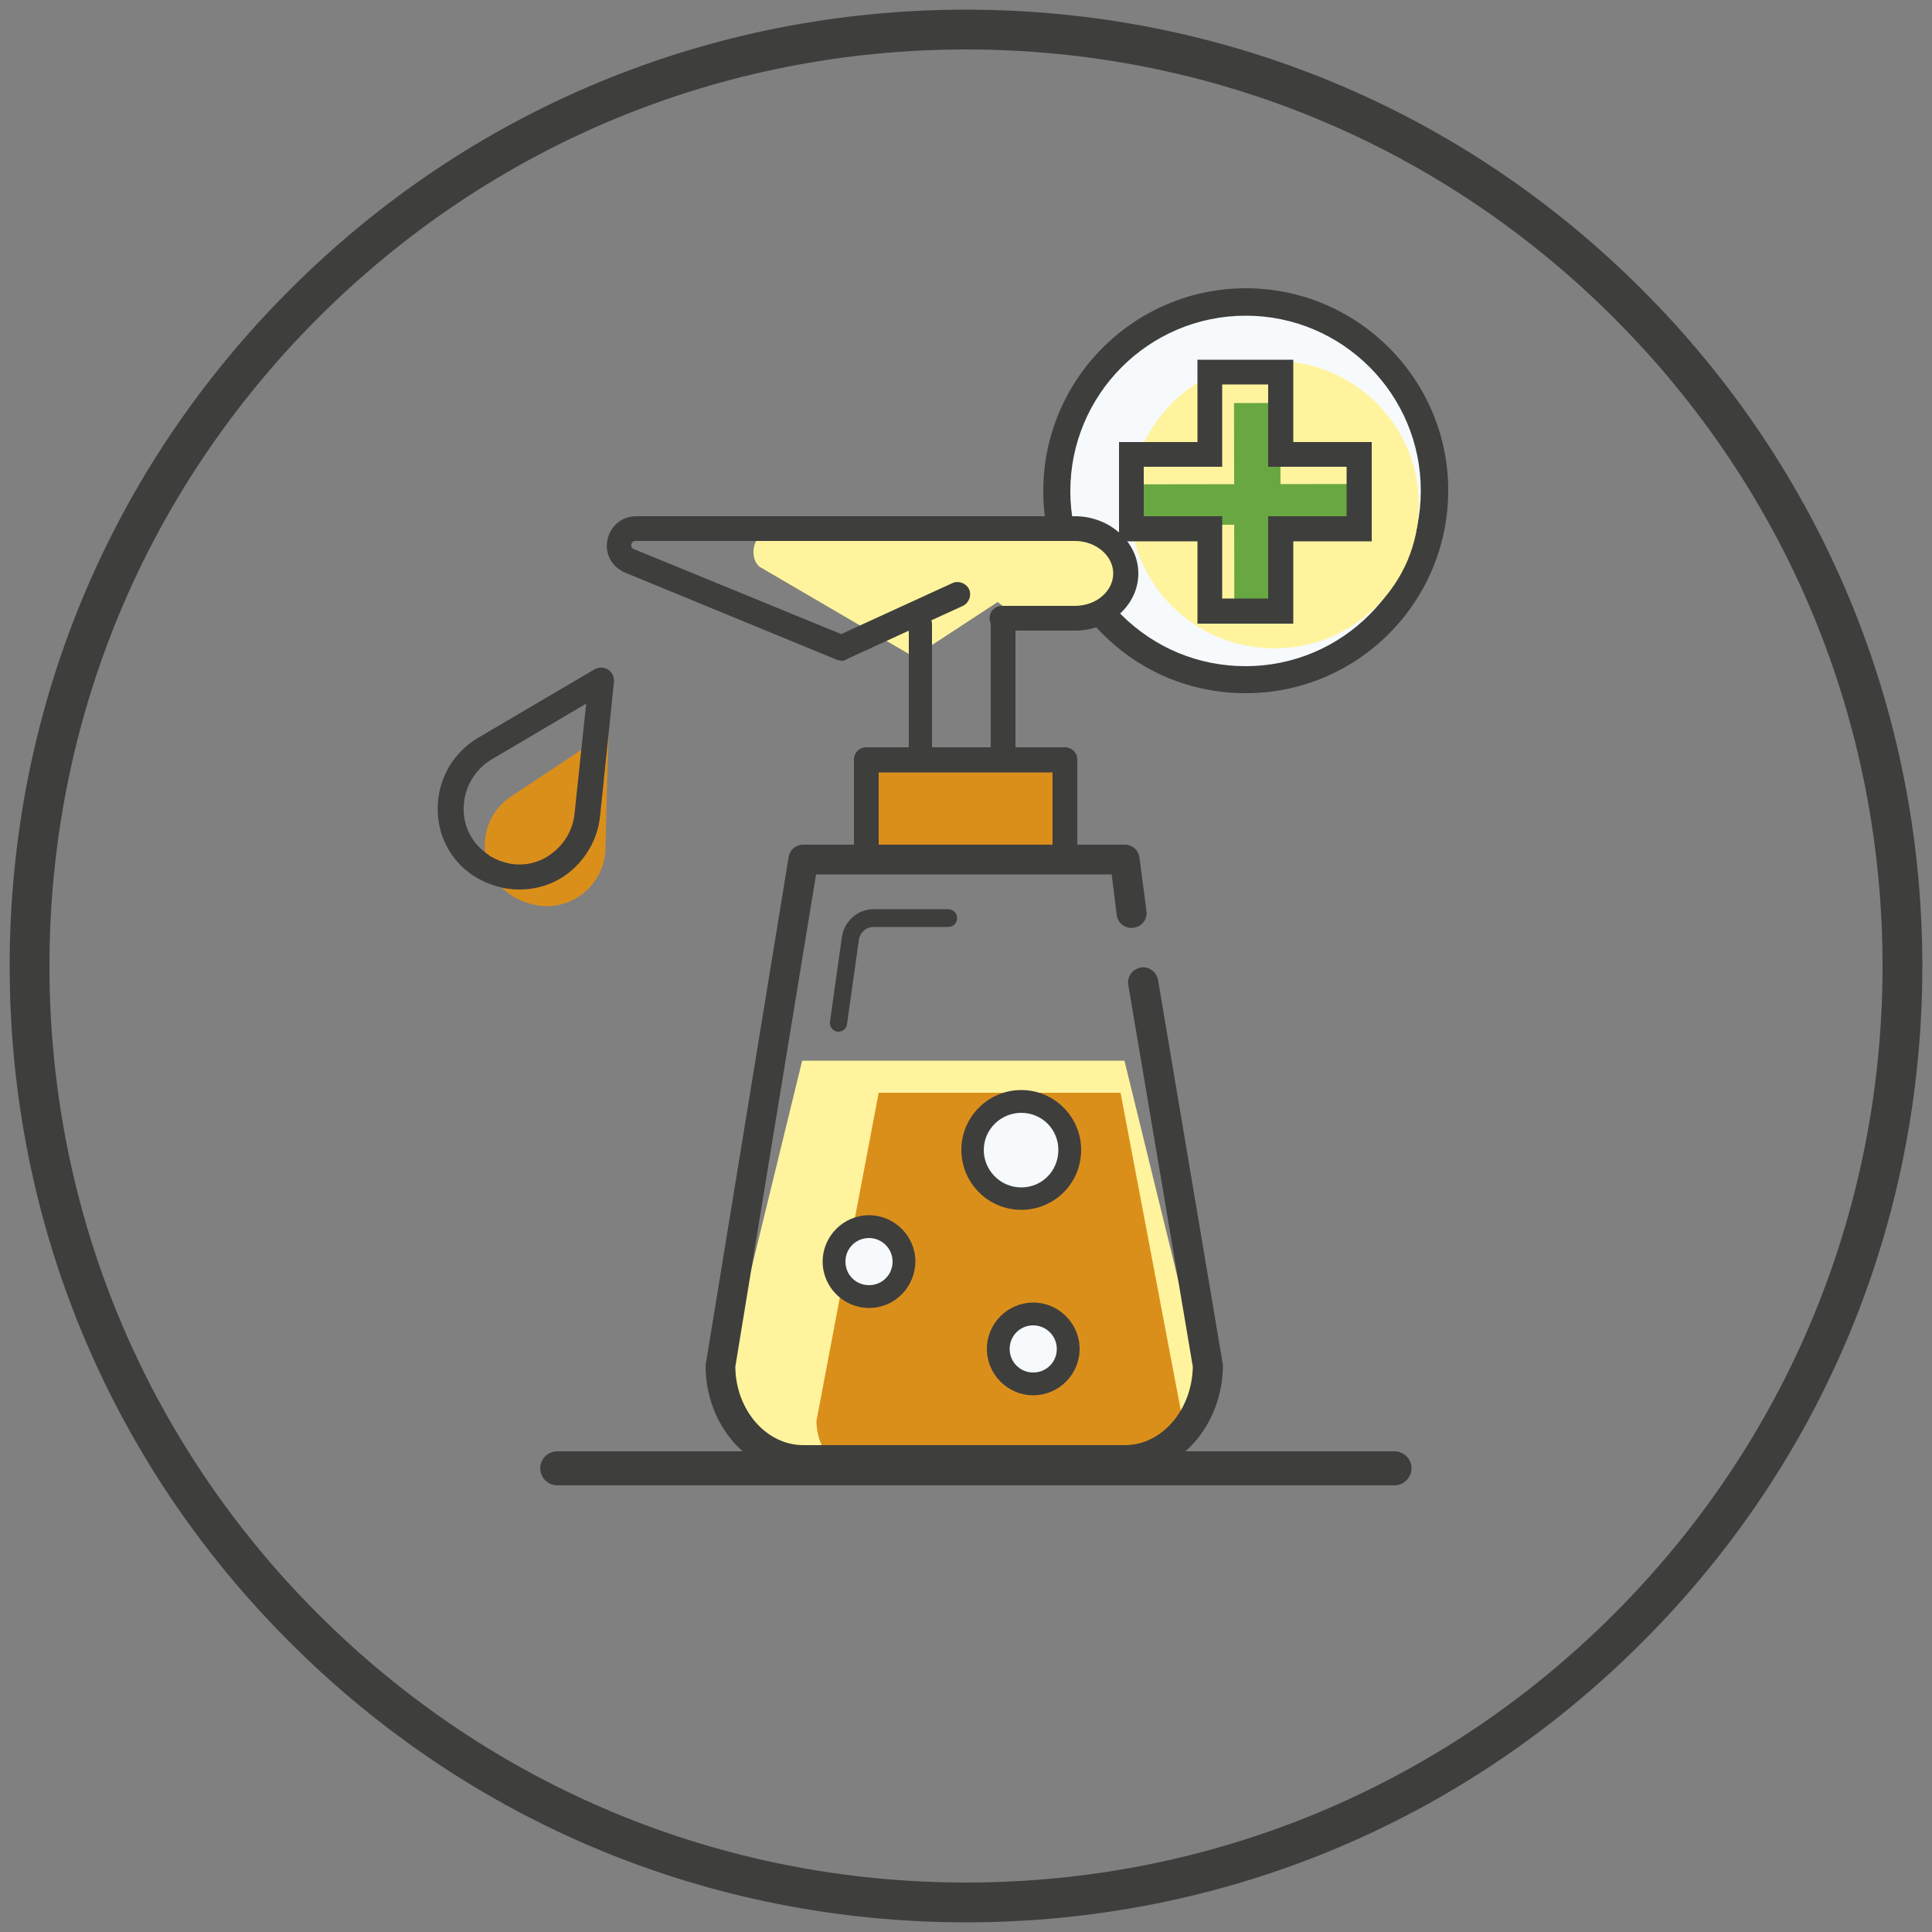 <?xml version="1.0" encoding="utf-8"?>
<!-- Generator: Adobe Illustrator 25.0.0, SVG Export Plug-In . SVG Version: 6.00 Build 0)  -->
<svg version="1.1" id="Layer_1" xmlns="http://www.w3.org/2000/svg" xmlns:xlink="http://www.w3.org/1999/xlink" x="0px" y="0px"
	 viewBox="0 0 500 500" style="enable-background:new 0 0 500 500;" xml:space="preserve">
<rect x="0" y="0" width="500" height="500" fill="#808080" stroke="none"/>
<style type="text/css">
	.st0{fill:#F6FAFC;}
	.st1{fill:#3E3E3D;}
	.st2{fill:#FFF49D;}
	.st3{fill:#69A742;}
	.st4{fill:#DB8F1B;}
</style>
<g>
	<g>
		
			<ellipse transform="matrix(0.421 -0.907 0.907 0.421 71.537 366.085)" class="st0" cx="322.4" cy="127" rx="48.9" ry="48.9"/>
		<g>
			
				<ellipse transform="matrix(0.421 -0.907 0.907 0.421 71.537 366.085)" class="st0" cx="322.4" cy="127" rx="48.9" ry="48.9"/>
			<path class="st1" d="M322.4,179.4c-14,0-27.1-5.4-37-15.3c-9.9-9.9-15.4-23-15.4-37c0-28.9,23.4-52.4,52.3-52.5c0,0,0.1,0,0.1,0
				c28.9,0,52.4,23.5,52.4,52.3C374.8,155.9,351.3,179.4,322.4,179.4C322.4,179.4,322.4,179.4,322.4,179.4z M322.4,81.7
				C322.3,81.7,322.3,81.7,322.4,81.7c-25.1,0-45.4,20.4-45.4,45.4c0,12.1,4.8,23.5,13.3,32.1c8.6,8.5,19.9,13.2,32,13.2
				c0,0,0,0,0.1,0c25,0,45.3-20.4,45.3-45.4C367.7,102,347.4,81.7,322.4,81.7z"/>
		</g>
		<ellipse class="st2" cx="329.8" cy="130.6" rx="37.4" ry="37.2"/>
		
			<rect x="293.8" y="125.3" transform="matrix(1 -1.487145e-03 1.487145e-03 1 -0.194 0.478)" class="st3" width="55.6" height="10.5"/>
		
			<rect x="319.4" y="104.3" transform="matrix(1 -1.492469e-03 1.492469e-03 1 -0.195 0.486)" class="st3" width="12" height="52.6"/>
		<g>
			<path class="st1" d="M309.9,161.4l0-21.3l-20.3,0l0-25.7l20.3,0l0-21.3l24.8,0l0,21.3l20.3,0l0,25.7l-20.3,0l0,21.3L309.9,161.4z
				 M316.3,133.6l0,21.3l11.9,0l0-21.3l20.3,0l0-12.8l-20.3,0l0-21.3l-11.9,0l0,21.3l-20.3,0l0,12.8L316.3,133.6z"/>
		</g>
	</g>
	<path class="st1" d="M250,497.5c-66.1,0-128.3-25.7-175-72.5C28.2,378.3,2.5,316.1,2.5,250c0-66.1,25.7-128.3,72.5-175
		C121.7,28.2,183.9,2.5,250,2.5c66.1,0,128.3,25.7,175,72.5c46.7,46.7,72.5,108.9,72.5,175c0,66.1-25.7,128.3-72.5,175
		C378.3,471.8,316.1,497.5,250,497.5z M250,12.8c-63.4,0-122.9,24.7-167.7,69.5C37.5,127.1,12.8,186.6,12.8,250
		s24.7,122.9,69.5,167.7c44.8,44.8,104.4,69.5,167.7,69.5c63.4,0,122.9-24.7,167.7-69.5s69.5-104.4,69.5-167.7
		c0-63.4-24.7-122.9-69.5-167.7C372.9,37.5,313.4,12.8,250,12.8z"/>
	<g>
		<g>
			<g>
				<rect x="224.5" y="197" class="st4" width="51.3" height="27.4"/>
				<path class="st2" d="M312.6,362.6c0,9.1-9.6,16.5-21.5,16.5h-83.5c-11.9,0-21.5-7.4-21.5-16.5l21.5-88.1H291L312.6,362.6z"/>
				<path class="st4" d="M306.1,367.7c0,8.8-7.2,15.8-16.1,15.8h-62.6c-8.9,0-16.1-7.1-16.1-15.8l16.1-84.9H290L306.1,367.7z"/>
				<path class="st2" d="M266.5,162.2h13.6c5.2,0,9.5-5.3,9.5-11.9c0-6.6-4.3-11.9-9.5-11.9h-82c-3.2,0-4.3,6.1-1.5,8.3l39.9,23.3
					l21.7-14.2"/>
				<path class="st1" d="M291.1,381.7h-83.2c-14,0-25.3-12.7-25.3-28.3c0-0.2,0-0.4,0.1-0.6l21.4-131c0.3-1.9,1.9-3.2,3.8-3.2h83.2
					c1.9,0,3.6,1.4,3.8,3.4l1.8,13.8c0.3,2.1-1.2,4.1-3.4,4.3c-2.1,0.3-4.1-1.2-4.3-3.4l-1.3-10.4h-76.5l-20.9,127.4
					c0.1,11.2,8,20.3,17.6,20.3h83.2c9.6,0,17.4-9.1,17.6-20.3L292,254.9c-0.4-2.1,1.1-4.1,3.2-4.5c2.1-0.4,4.1,1.1,4.5,3.2
					l16.7,99.1c0,0.2,0.1,0.4,0.1,0.6C316.4,369,305.1,381.7,291.1,381.7z"/>
				<path class="st1" d="M275.6,225.6h-51.4c-1.8,0-3.2-1.4-3.2-3.2v-25.8c0-1.8,1.4-3.2,3.2-3.2h51.4c1.8,0,3.2,1.4,3.2,3.2v25.8
					C278.8,224.2,277.3,225.6,275.6,225.6z M227.4,219.2h45v-19.3h-45V219.2z"/>
				<path class="st1" d="M217.9,171c-0.4,0-0.8-0.1-1.2-0.2L161.3,148c-0.1,0-0.2-0.1-0.3-0.2c-3.1-1.7-4.6-5.1-3.7-8.5
					c0.9-3.4,3.8-5.7,7.3-5.7h113.6c9,0,16.4,6.7,16.4,14.8c0,8.2-7.4,14.8-16.4,14.8h-18.9c-1.8,0-3.2-1.4-3.2-3.2s1.4-3.2,3.2-3.2
					h18.9c5.5,0,9.9-3.8,9.9-8.4c0-4.6-4.5-8.4-9.9-8.4H164.5c-0.7,0-1,0.4-1.1,0.8c-0.1,0.4-0.1,0.8,0.4,1.2l53.9,22.1l28.8-13.2
					c1.6-0.7,3.5,0,4.3,1.6c0.7,1.6,0,3.5-1.6,4.3l-30.1,13.8C218.8,170.9,218.3,171,217.9,171z"/>
				<path class="st1" d="M238.2,199c-1.7,0-3-1.4-3-3v-34.5c0-1.7,1.4-3,3-3s3,1.4,3,3V196C241.3,197.7,239.9,199,238.2,199z"/>
				<path class="st1" d="M259.6,199.2c-1.8,0-3.2-1.4-3.2-3.2v-34.5c0-1.8,1.4-3.2,3.2-3.2c1.8,0,3.2,1.4,3.2,3.2V196
					C262.8,197.8,261.3,199.2,259.6,199.2z"/>
				<g>
					<circle class="st0" cx="224.9" cy="326.5" r="9"/>
					<path class="st1" d="M224.9,338.5c-6.6,0-12-5.4-12-12c0-6.6,5.4-12,12-12c6.6,0,12,5.4,12,12
						C236.8,333.2,231.5,338.5,224.9,338.5z M224.9,320.4c-3.4,0-6.1,2.7-6.1,6.1s2.7,6.1,6.1,6.1s6.1-2.7,6.1-6.1
						S228.2,320.4,224.9,320.4z"/>
				</g>
				<g>
					<circle class="st0" cx="264.3" cy="297.6" r="12.6"/>
					<path class="st1" d="M264.3,313.1c-8.6,0-15.5-7-15.5-15.5c0-8.6,7-15.5,15.5-15.5c8.6,0,15.5,7,15.5,15.5
						C279.8,306.2,272.9,313.1,264.3,313.1z M264.3,288c-5.3,0-9.7,4.3-9.7,9.6s4.3,9.7,9.7,9.7s9.6-4.3,9.6-9.7
						S269.6,288,264.3,288z"/>
				</g>
				<g>
					
						<ellipse transform="matrix(0.924 -0.383 0.383 0.924 -113.257 128.899)" class="st0" cx="267.4" cy="349.1" rx="9" ry="9"/>
					<path class="st1" d="M267.4,361.1c-6.6,0-12-5.4-12-12s5.4-12,12-12c6.6,0,12,5.4,12,12S274,361.1,267.4,361.1z M267.4,343
						c-3.4,0-6.1,2.7-6.1,6.1s2.7,6.1,6.1,6.1s6.1-2.7,6.1-6.1S270.7,343,267.4,343z"/>
				</g>
				<path class="st1" d="M217,267c-0.1,0-0.2,0-0.3,0c-1.2-0.2-2.1-1.3-1.9-2.6l3.1-22c0.6-4,4.1-7.1,8.1-7.1h19.4
					c1.2,0,2.3,1,2.3,2.3s-1,2.3-2.3,2.3h-19.4c-1.8,0-3.4,1.4-3.7,3.2l-3.1,22C219.1,266.2,218.1,267,217,267z"/>
			</g>
			<g>
				<path class="st4" d="M157.5,189.4l-25.2,16.7c-9.4,6.2-9.1,20.2,0.8,26.1c0.2,0.1,0.4,0.2,0.6,0.3c1.9,1,3.9,1.6,5.9,1.9
					c9,1.1,16.8-5.8,17.1-14.7C156.9,209.6,157.2,199.5,157.5,189.4z"/>
				<path class="st1" d="M134.5,230.2c-1.2,0-2.5-0.1-3.7-0.3c-2.7-0.5-5.3-1.5-7.7-2.9c-0.3-0.2-0.5-0.3-0.8-0.5
					c-5.9-4-9.3-10.7-9-17.9c0.2-7.4,4.2-14,10.5-17.7l30.1-17.7c1.1-0.6,2.4-0.6,3.5,0.1c1,0.7,1.6,1.9,1.5,3.1l-3.6,34.8
					c-0.6,5.9-3.7,11.3-8.4,14.9C143.3,228.8,139,230.2,134.5,230.2z M151.7,182.1l-24.4,14.4c-4.4,2.6-7.1,7.2-7.3,12.3
					c-0.2,5,2.1,9.4,6.1,12.2c0.2,0.1,0.4,0.2,0.5,0.4c1.6,1,3.4,1.7,5.3,2.1c3.9,0.7,7.8-0.2,11-2.7c3.3-2.5,5.4-6.2,5.8-10.3
					L151.7,182.1z"/>
			</g>
		</g>
	</g>
	<path class="st1" d="M360.9,384.4H144.2c-2.4,0-4.4-2-4.4-4.4c0-2.4,2-4.4,4.4-4.4h216.7c2.4,0,4.4,2,4.4,4.4
		C365.3,382.4,363.3,384.4,360.9,384.4z"/>
</g>
</svg>
